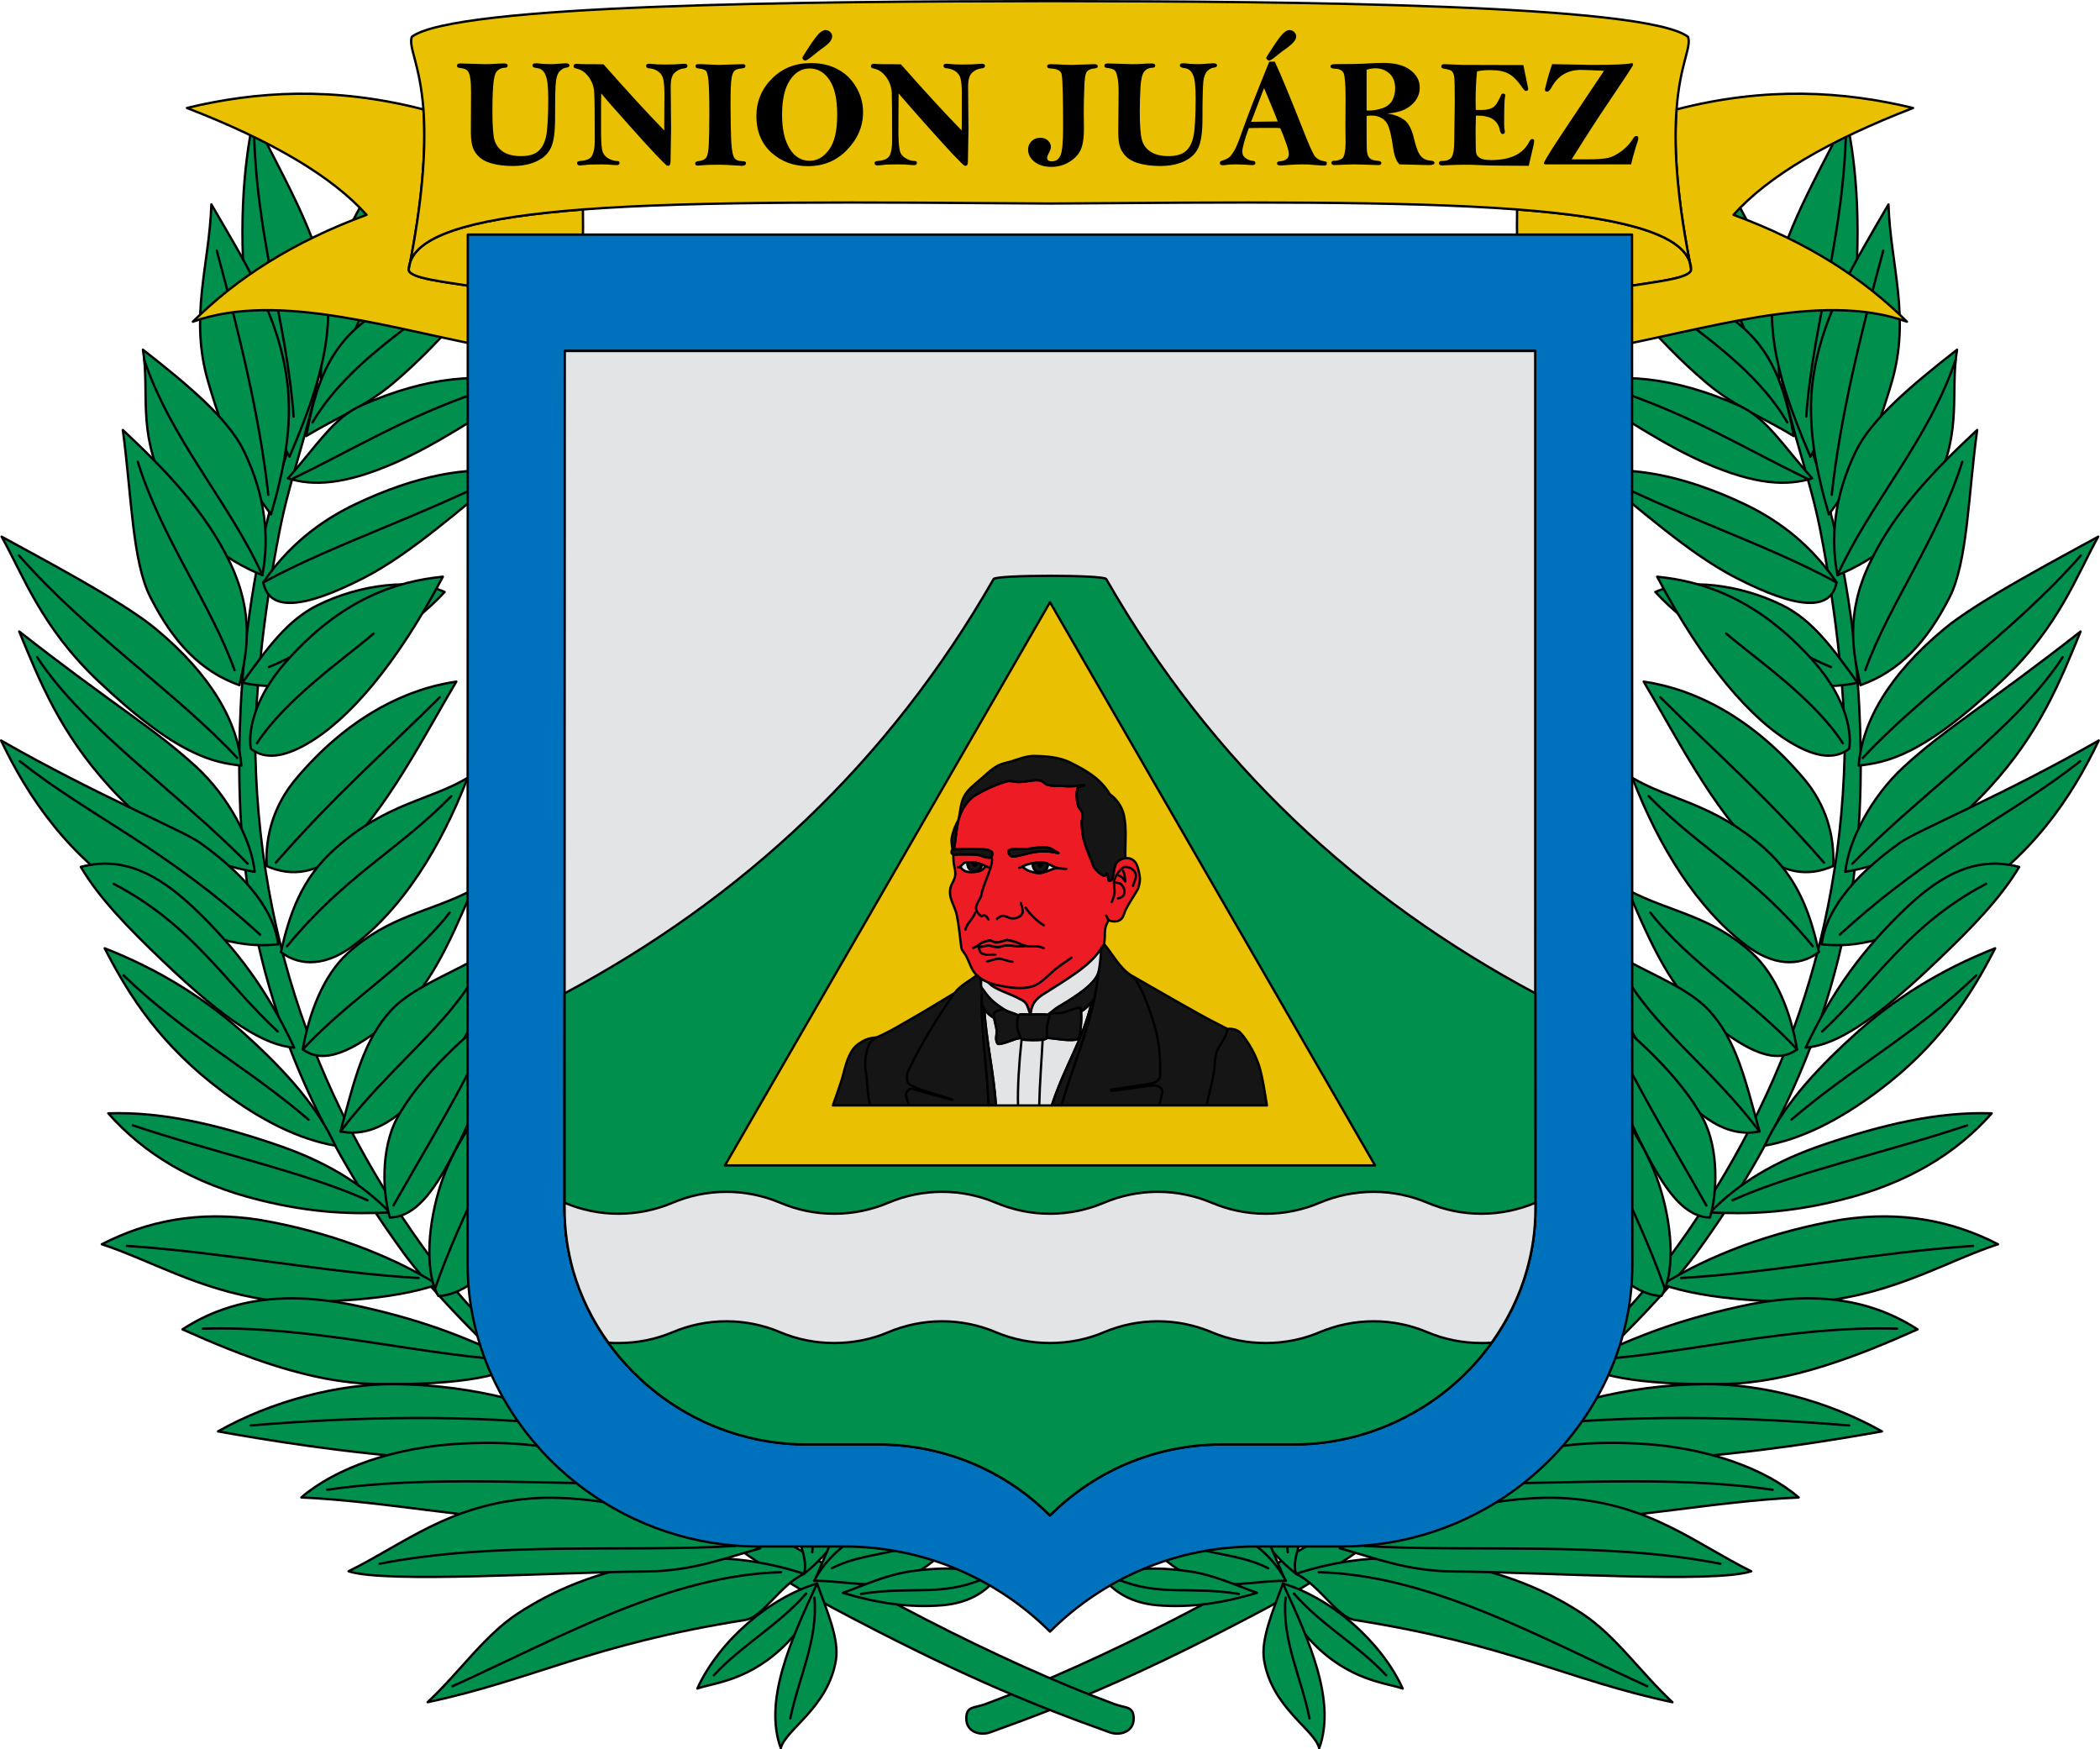 <?xml version="1.0" encoding="UTF-8"?>
<!DOCTYPE svg PUBLIC "-//W3C//DTD SVG 1.1//EN" "http://www.w3.org/Graphics/SVG/1.1/DTD/svg11.dtd">
<!-- Creator: CorelDRAW X8 -->
<svg xmlns="http://www.w3.org/2000/svg" xml:space="preserve" width="229.027mm" height="190.768mm" version="1.1" style="shape-rendering:geometricPrecision; text-rendering:geometricPrecision; image-rendering:optimizeQuality; fill-rule:evenodd; clip-rule:evenodd"
viewBox="0 0 11694 9740"
 xmlns:xlink="http://www.w3.org/1999/xlink">
 <defs>
  <style type="text/css">
   <![CDATA[
    .str2 {stroke:black;stroke-width:12.963;stroke-linecap:round;stroke-linejoin:round}
    .str1 {stroke:black;stroke-width:12.963;stroke-linecap:round;stroke-linejoin:round}
    .str3 {stroke:black;stroke-width:12.963;stroke-linecap:round;stroke-linejoin:round}
    .str5 {stroke:black;stroke-width:12.963;stroke-linecap:round;stroke-linejoin:round}
    .str0 {stroke:black;stroke-width:12.963;stroke-linecap:round;stroke-linejoin:round}
    .str4 {stroke:black;stroke-width:12.963;stroke-linecap:round;stroke-linejoin:round}
    .str6 {stroke:black;stroke-width:12.963;stroke-linecap:round;stroke-linejoin:round}
    .fil1 {fill:none}
    .fil11 {fill:black}
    .fil3 {fill:#0071BC}
    .fil0 {fill:#008F4C}
    .fil6 {fill:#008F4C}
    .fil9 {fill:#151515}
    .fil5 {fill:#E3E4E5}
    .fil10 {fill:#E3E4E5}
    .fil2 {fill:#EAC102}
    .fil7 {fill:#EAC102}
    .fil8 {fill:#ED1C24}
    .fil4 {fill:black;fill-rule:nonzero}
   ]]>
  </style>
 </defs>
 <g id="Capa_x0020_1">
  <g id="_1855563370080">
   <g>
    <g>
     <path class="fil0 str0" d="M5381 9571c-1,-73 42,-59 105,-82 1309,-485 3137,-1637 3681,-2320 645,-810 1077,-1781 1105,-2968 6,-257 -36,-745 -137,-1256 -56,-283 -158,-543 -216,-847 460,934 449,2024 440,2331 -30,1035 -403,1848 -915,2551 -132,180 -557,655 -1187,1139 -339,262 -796,618 -1208,837 -659,350 -1066,522 -1536,690 -56,20 -131,-3 -132,-75z"/>
     <path class="fil0 str1" d="M9828 1438c110,316 64,562 84,800 -138,-199 -346,-338 -414,-598 -74,-338 -105,-661 -125,-979 166,232 325,478 455,777z"/>
     <path class="fil1 str1" d="M9373 661c97,499 214,928 439,1383"/>
     <path class="fil0 str1" d="M9989 2428c-42,-219 -97,-444 -286,-607 -387,-334 -712,-480 -974,-539 249,290 468,591 773,849 158,134 325,198 487,297z"/>
     <path class="fil0 str1" d="M10081 2543c-101,-239 -226,-550 -213,-840 14,-321 221,-665 413,-1047 57,262 91,629 32,1159 -31,273 -124,534 -232,728z"/>
     <path class="fil0 str1" d="M9492 2576c286,126 463,130 599,87 -160,-178 -253,-337 -410,-406 -362,-161 -682,-188 -919,-110 266,172 508,332 730,429z"/>
     <path class="fil0 str1" d="M10533 2132c-104,349 -181,507 -349,732 -71,-243 -120,-489 -91,-732 45,-373 243,-682 423,-994 11,340 125,628 17,994z"/>
     <path class="fil0 str1" d="M10781 2695c-131,266 -342,425 -549,507 -39,-205 -20,-437 103,-691 87,-179 311,-367 563,-564 -39,236 30,447 -117,748z"/>
     <path class="fil0 str1" d="M9667 3217c343,176 529,187 560,26 -133,-197 -308,-339 -512,-436 -346,-164 -627,-208 -844,-180 255,201 528,452 796,590z"/>
     <path class="fil0 str1" d="M9843 3727c210,103 358,106 501,74 -141,-196 -252,-348 -417,-430 -236,-118 -535,-154 -709,-75 188,202 405,323 625,431z"/>
     <path class="fil0 str1" d="M10856 3326c-129,253 -280,412 -496,489 -43,-188 -83,-395 51,-678 139,-294 367,-526 599,-743 -50,363 -53,732 -154,932z"/>
     <path class="fil0 str1" d="M11151 3787c-448,426 -647,457 -801,476 19,-240 164,-501 476,-761 189,-158 654,-401 858,-514 -118,211 -218,500 -533,799z"/>
     <path class="fil1 str1" d="M10196 3714c-250,-99 -548,-348 -826,-380"/>
     <path class="fil0 str1" d="M10101 3684c191,217 210,408 196,485 -80,63 -186,45 -310,-26 -236,-134 -501,-443 -759,-932 253,25 560,120 873,473z"/>
     <path class="fil0 str1" d="M9800 4749c124,109 265,137 408,73 9,-171 -41,-341 -161,-484 -283,-336 -602,-500 -894,-543 165,276 395,733 647,954z"/>
     <path class="fil0 str1" d="M11080 4384c-287,314 -556,428 -804,470 16,-172 145,-419 326,-585 237,-218 454,-338 984,-753 -115,279 -226,562 -506,868z"/>
     <path class="fil0 str1" d="M10907 5025c-418,253 -636,245 -763,233 22,-172 153,-363 435,-565 95,-68 586,-270 1108,-570 -149,313 -376,657 -780,902z"/>
     <path class="fil0 str1" d="M9724 5264c148,112 293,122 405,37 -48,-210 -114,-411 -306,-580 -285,-251 -521,-264 -733,-390 150,391 364,729 634,933z"/>
     <path class="fil0 str1" d="M10785 5352c-352,337 -565,469 -730,481 146,-311 318,-549 563,-781 198,-187 393,-287 626,-225 -105,176 -265,340 -459,525z"/>
     <path class="fil0 str1" d="M9506 5674c226,184 384,255 501,169 -33,-197 -112,-410 -251,-537 -234,-211 -451,-225 -691,-350 133,314 245,558 441,718z"/>
     <path class="fil0 str1" d="M9270 6003c153,170 312,339 528,297 -78,-283 -128,-511 -285,-678 -138,-147 -410,-225 -636,-384 101,320 227,581 393,765z"/>
     <path class="fil0 str1" d="M10458 6075c-219,164 -428,268 -631,304 94,-208 265,-403 483,-602 235,-217 502,-380 800,-497 -141,276 -319,546 -652,795z"/>
     <path class="fil0 str1" d="M10247 6682c-303,75 -521,78 -724,69 155,-161 360,-287 642,-381 314,-106 620,-181 926,-171 -196,222 -467,390 -844,483z"/>
     <path class="fil0 str1" d="M9183 6452c97,180 200,325 339,327 39,-128 53,-378 -39,-551 -123,-233 -411,-495 -576,-606 39,316 143,582 276,830z"/>
     <path class="fil0 str1" d="M10213 7236c-298,27 -716,1 -956,-84 261,-162 608,-295 998,-361 331,-50 618,6 871,137 -262,85 -533,251 -913,308z"/>
     <path class="fil0 str1" d="M8904 6939c61,162 231,275 348,277 71,-119 65,-358 -1,-581 -94,-322 -286,-497 -460,-771 -46,411 -1,774 113,1075z"/>
     <path class="fil0 str1" d="M9604 7706c-490,10 -777,-57 -782,-127 240,-115 477,-218 859,-303 387,-87 715,-57 997,126 -335,150 -713,297 -1074,304z"/>
     <path class="fil0 str1" d="M8485 7186c32,192 122,320 305,441 80,-149 153,-333 127,-555 -37,-325 -181,-603 -335,-858 -108,360 -152,645 -97,972z"/>
     <path class="fil0 str1" d="M9266 8126c-304,21 -604,-85 -928,-152 331,-148 699,-262 1154,-267 314,-3 688,93 988,263 -258,46 -697,120 -1214,156z"/>
     <path class="fil0 str1" d="M9106 8037c-542,-25 -806,106 -1198,261 227,80 417,159 799,163 341,2 850,-103 1309,-123 -183,-159 -516,-284 -910,-301z"/>
     <path class="fil0 str1" d="M7307 9144c-84,-86 -138,-192 -163,-327 268,80 547,322 667,585 -88,-32 -295,-41 -504,-258z"/>
     <path class="fil0 str1" d="M7346 9734c95,-261 -53,-595 -202,-917 -54,150 -124,308 -105,426 43,266 281,386 307,491z"/>
     <path class="fil0 str1" d="M8009 8693c-308,-44 -574,-2 -792,70 132,63 229,242 327,257 861,136 1179,333 1769,458 -180,-168 -318,-373 -505,-495 -241,-158 -510,-249 -799,-290z"/>
     <path class="fil0 str1" d="M8730 8343c-326,-24 -817,77 -1269,278 205,57 380,127 635,129 508,4 1447,67 1656,-1 -314,-156 -563,-373 -1022,-406z"/>
     <path class="fil0 str1" d="M8049 7472c-6,214 48,407 201,552 98,-185 186,-385 205,-598 28,-316 -80,-608 -173,-864 -100,253 -221,471 -233,910z"/>
     <path class="fil0 str1" d="M7609 7786c11,232 178,362 250,523 140,-214 184,-360 187,-692 4,-329 -134,-601 -233,-885 -121,332 -223,683 -204,1054z"/>
     <path class="fil0 str1" d="M7281 7987c25,136 120,332 228,570 65,-286 199,-454 170,-802 -25,-309 -201,-536 -325,-774 -110,372 -130,702 -73,1006z"/>
     <path class="fil0 str1" d="M6916 8249c23,225 147,391 301,514 -42,-135 143,-363 132,-564 -17,-333 -151,-794 -283,-1024 -145,349 -185,712 -150,1074z"/>
     <path class="fil0 str1" d="M6668 8518c116,93 312,157 482,266 -84,-198 -114,-283 -250,-471 -116,-160 -325,-151 -452,-137 82,90 124,264 220,342z"/>
     <path class="fil0 str1" d="M6808 8500c188,80 291,188 353,302 -163,-2 -364,53 -506,-12 -178,-81 -307,-222 -409,-429 170,66 402,71 562,139z"/>
     <path class="fil0 str1" d="M6444 8938c-139,-12 -238,-71 -299,-151 71,-41 229,-73 469,-39 145,20 268,79 386,121 -182,55 -368,85 -556,69z"/>
     <path class="fil1 str1" d="M10058 2320c41,-551 218,-1005 223,-1664"/>
     <path class="fil1 str1" d="M10487 1395c-125,461 -240,929 -287,1360"/>
     <path class="fil1 str1" d="M9038 2186c402,139 674,309 1033,483"/>
     <path class="fil1 str1" d="M10227 3243c-384,-212 -928,-387 -1356,-616"/>
     <path class="fil1 str1" d="M10232 3202c184,-403 510,-757 658,-1199"/>
     <path class="fil1 str1" d="M10927 2571c-134,427 -406,788 -540,1160"/>
     <path class="fil1 str1" d="M10262 4138c-162,-250 -489,-473 -650,-611"/>
     <path class="fil1 str1" d="M10373 4220c331,-358 835,-694 1214,-1127"/>
     <path class="fil1 str1" d="M10315 4809c382,-393 911,-750 1171,-1150"/>
     <path class="fil1 str1" d="M9245 3882c319,318 571,531 912,921"/>
     <path class="fil1 str1" d="M10245 5204c532,-486 948,-657 1339,-966"/>
     <path class="fil1 str1" d="M10095 5269c-325,-396 -617,-533 -914,-836"/>
     <path class="fil1 str1" d="M10007 5843c-263,-284 -597,-478 -817,-762"/>
     <path class="fil1 str1" d="M10147 5743c295,-273 476,-593 913,-822"/>
     <path class="fil1 str1" d="M9976 6234c341,-293 683,-470 1029,-803"/>
     <path class="fil1 str1" d="M9798 6300c-272,-359 -600,-588 -764,-895"/>
     <path class="fil1 str1" d="M8971 5742c154,330 336,624 531,970"/>
     <path class="fil1 str1" d="M9647 6683c346,-156 846,-263 1307,-417"/>
     <path class="fil1 str1" d="M8807 5988c105,435 306,735 464,1188"/>
     <path class="fil1 str1" d="M9362 7116c515,-30 1085,-143 1625,-179"/>
     <path class="fil1 str1" d="M8886 7570c493,-31 1081,-190 1678,-172"/>
     <path class="fil1 str1" d="M8755 7547c-36,-516 -134,-660 -177,-1184"/>
     <path class="fil1 str1" d="M8247 6732c-62,383 -1,780 -23,1210"/>
     <path class="fil1 str1" d="M8481 7941c611,-66 1215,-54 1816,-4"/>
     <path class="fil1 str1" d="M8059 8261c615,6 1238,-50 1812,34"/>
     <path class="fil1 str1" d="M7874 8194c-31,-476 -89,-806 -69,-1328"/>
     <path class="fil1 str1" d="M7324 7092c14,501 131,915 197,1372"/>
     <path class="fil1 str1" d="M7599 8608c600,36 1337,-28 1981,99"/>
     <path class="fil1 str1" d="M7059 7322c-9,385 76,847 112,1321"/>
     <path class="fil1 str1" d="M7344 8754c619,17 1223,359 1829,635"/>
     <path class="fil1 str1" d="M6570 8199c147,59 271,242 413,399"/>
     <path class="fil1 str1" d="M6359 8435c262,259 463,177 703,297"/>
     <path class="fil1 str1" d="M7205 8873c154,177 351,281 514,455"/>
     <path class="fil1 str1" d="M7159 8895c-23,235 89,449 133,673"/>
     <path class="fil1 str1" d="M6220 8792c235,99 401,38 679,83"/>
     <path class="fil1 str2" d="M8966 1458c294,273 765,513 987,894"/>
    </g>
    <g>
     <path class="fil0 str0" d="M6313 9571c0,-73 -43,-59 -106,-82 -1308,-485 -3136,-1637 -3681,-2320 -645,-810 -1077,-1781 -1104,-2968 -6,-257 35,-745 137,-1256 56,-283 158,-543 215,-847 -460,934 -448,2024 -439,2331 30,1035 402,1848 915,2551 131,180 556,655 1186,1139 339,262 796,618 1208,837 659,350 1066,522 1536,690 57,20 132,-3 133,-75z"/>
     <path class="fil0 str1" d="M1865 1438c-110,316 -63,562 -84,800 138,-199 346,-338 414,-598 75,-338 105,-661 125,-979 -166,232 -324,478 -455,777z"/>
     <path class="fil1 str1" d="M2320 661c-96,499 -213,928 -439,1383"/>
     <path class="fil0 str1" d="M1705 2428c42,-219 97,-444 286,-607 386,-334 712,-480 974,-539 -249,290 -469,591 -773,849 -158,134 -325,198 -487,297z"/>
     <path class="fil0 str1" d="M1612 2543c101,-239 227,-550 214,-840 -15,-321 -222,-665 -413,-1047 -57,262 -91,629 -32,1159 30,273 124,534 231,728z"/>
     <path class="fil0 str1" d="M2201 2576c-286,126 -462,130 -598,87 160,-178 252,-337 410,-406 362,-161 681,-188 919,-110 -267,172 -509,332 -731,429z"/>
     <path class="fil0 str1" d="M1161 2132c104,349 180,507 348,732 71,-243 121,-489 91,-732 -44,-373 -242,-682 -423,-994 -11,340 -125,628 -16,994z"/>
     <path class="fil0 str1" d="M913 2695c130,266 341,425 548,507 39,-205 20,-437 -103,-691 -86,-179 -310,-367 -562,-564 38,236 -31,447 117,748z"/>
     <path class="fil0 str1" d="M2027 3217c-343,176 -529,187 -561,26 133,-197 309,-339 513,-436 345,-164 626,-208 844,-180 -256,201 -528,452 -796,590z"/>
     <path class="fil0 str1" d="M1851 3727c-210,103 -358,106 -501,74 141,-196 252,-348 416,-430 236,-118 536,-154 710,-75 -189,202 -406,323 -625,431z"/>
     <path class="fil0 str1" d="M838 3326c129,253 280,412 495,489 44,-188 83,-395 -50,-678 -140,-294 -368,-526 -599,-743 49,363 52,732 154,932z"/>
     <path class="fil0 str1" d="M542 3787c449,426 647,457 802,476 -19,-240 -164,-501 -476,-761 -190,-158 -654,-401 -859,-514 119,211 219,500 533,799z"/>
     <path class="fil1 str1" d="M1497 3714c250,-99 549,-348 827,-380"/>
     <path class="fil0 str1" d="M1593 3684c-192,217 -210,408 -196,485 80,63 186,45 310,-26 235,-134 501,-443 759,-932 -254,25 -561,120 -873,473z"/>
     <path class="fil0 str1" d="M1894 4749c-125,109 -266,137 -409,73 -9,-171 42,-341 162,-484 282,-336 601,-500 894,-543 -165,276 -396,733 -647,954z"/>
     <path class="fil0 str1" d="M613 4384c287,314 556,428 805,470 -16,-172 -145,-419 -326,-585 -238,-218 -455,-338 -985,-753 115,279 227,562 506,868z"/>
     <path class="fil0 str1" d="M787 5025c417,253 636,245 762,233 -21,-172 -153,-363 -434,-565 -95,-68 -586,-270 -1109,-570 149,313 377,657 781,902z"/>
     <path class="fil0 str1" d="M1969 5264c-147,112 -293,122 -405,37 48,-210 114,-411 307,-580 284,-251 521,-264 733,-390 -151,391 -364,729 -635,933z"/>
     <path class="fil0 str1" d="M908 5352c353,337 565,469 730,481 -145,-311 -317,-549 -562,-781 -199,-187 -393,-287 -626,-225 104,176 265,340 458,525z"/>
     <path class="fil0 str1" d="M2187 5674c-225,184 -383,255 -501,169 34,-197 112,-410 252,-537 233,-211 451,-225 691,-350 -134,314 -245,558 -442,718z"/>
     <path class="fil0 str1" d="M2423 6003c-153,170 -312,339 -527,297 77,-283 128,-511 285,-678 138,-147 409,-225 635,-384 -100,320 -226,581 -393,765z"/>
     <path class="fil0 str1" d="M1236 6075c218,164 427,268 631,304 -94,-208 -265,-403 -483,-602 -236,-217 -502,-380 -801,-497 141,276 320,546 653,795z"/>
     <path class="fil0 str1" d="M1446 6682c304,75 521,78 725,69 -156,-161 -361,-287 -643,-381 -313,-106 -619,-181 -925,-171 196,222 467,390 843,483z"/>
     <path class="fil0 str1" d="M2510 6452c-96,180 -199,325 -339,327 -39,-128 -53,-378 39,-551 124,-233 411,-495 577,-606 -40,316 -144,582 -277,830z"/>
     <path class="fil0 str1" d="M1480 7236c299,27 716,1 956,-84 -261,-162 -607,-295 -998,-361 -330,-50 -617,6 -871,137 262,85 533,251 913,308z"/>
     <path class="fil0 str1" d="M2790 6939c-62,162 -231,275 -349,277 -70,-119 -64,-358 1,-581 94,-322 287,-497 461,-771 46,411 0,774 -113,1075z"/>
     <path class="fil0 str1" d="M2090 7706c489,10 777,-57 782,-127 -241,-115 -477,-218 -859,-303 -388,-87 -716,-57 -997,126 335,150 712,297 1074,304z"/>
     <path class="fil0 str1" d="M3208 7186c-32,192 -121,320 -305,441 -79,-149 -152,-333 -127,-555 38,-325 181,-603 335,-858 108,360 152,645 97,972z"/>
     <path class="fil0 str1" d="M2428 8126c303,21 604,-85 928,-152 -331,-148 -699,-262 -1154,-267 -314,-3 -688,93 -988,263 258,46 697,120 1214,156z"/>
     <path class="fil0 str1" d="M2588 8037c542,-25 805,106 1197,261 -227,80 -417,159 -798,163 -341,2 -850,-103 -1309,-123 183,-159 515,-284 910,-301z"/>
     <path class="fil0 str1" d="M4387 9144c83,-86 138,-192 163,-327 -268,80 -547,322 -667,585 87,-32 295,-41 504,-258z"/>
     <path class="fil0 str1" d="M4348 9734c-96,-261 52,-595 202,-917 54,150 124,308 105,426 -44,266 -281,386 -307,491z"/>
     <path class="fil0 str1" d="M3684 8693c309,-44 574,-2 793,70 -133,63 -230,242 -327,257 -861,136 -1180,333 -1769,458 180,-168 317,-373 504,-495 241,-158 511,-249 799,-290z"/>
     <path class="fil0 str1" d="M2964 8343c325,-24 816,77 1269,278 -205,57 -380,127 -636,129 -507,4 -1447,67 -1656,-1 314,-156 564,-373 1023,-406z"/>
     <path class="fil0 str1" d="M3645 7472c6,214 -49,407 -202,552 -98,-185 -186,-385 -204,-598 -28,-316 80,-608 172,-864 101,253 222,471 234,910z"/>
     <path class="fil0 str1" d="M4085 7786c-12,232 -178,362 -251,523 -140,-214 -183,-360 -187,-692 -4,-329 134,-601 234,-885 120,332 222,683 204,1054z"/>
     <path class="fil0 str1" d="M4413 7987c-25,136 -120,332 -228,570 -65,-286 -200,-454 -171,-802 26,-309 202,-536 325,-774 111,372 131,702 74,1006z"/>
     <path class="fil0 str1" d="M4777 8249c-22,225 -147,391 -300,514 41,-135 -143,-363 -133,-564 18,-333 152,-794 283,-1024 146,349 186,712 150,1074z"/>
     <path class="fil0 str1" d="M5025 8518c-115,93 -312,157 -481,266 83,-198 113,-283 250,-471 116,-160 324,-151 452,-137 -83,90 -124,264 -221,342z"/>
     <path class="fil0 str1" d="M4886 8500c-189,80 -291,188 -353,302 163,-2 364,53 506,-12 177,-81 306,-222 408,-429 -170,66 -401,71 -561,139z"/>
     <path class="fil0 str1" d="M5249 8938c140,-12 239,-71 299,-151 -70,-41 -229,-73 -468,-39 -146,20 -268,79 -386,121 181,55 367,85 555,69z"/>
     <path class="fil1 str1" d="M1635 2320c-40,-551 -218,-1005 -222,-1664"/>
     <path class="fil1 str1" d="M1207 1395c125,461 240,929 287,1360"/>
     <path class="fil1 str1" d="M2656 2186c-402,139 -675,309 -1034,483"/>
     <path class="fil1 str1" d="M1466 3243c385,-212 929,-387 1357,-616"/>
     <path class="fil1 str1" d="M1461 3202c-183,-403 -510,-757 -658,-1199"/>
     <path class="fil1 str1" d="M767 2571c134,427 405,788 539,1160"/>
     <path class="fil1 str1" d="M1431 4138c163,-250 490,-473 650,-611"/>
     <path class="fil1 str1" d="M1321 4220c-332,-358 -835,-694 -1215,-1127"/>
     <path class="fil1 str1" d="M1379 4809c-382,-393 -911,-750 -1172,-1150"/>
     <path class="fil1 str1" d="M2449 3882c-319,318 -571,531 -913,921"/>
     <path class="fil1 str1" d="M1448 5204c-531,-486 -948,-657 -1338,-966"/>
     <path class="fil1 str1" d="M1598 5269c326,-396 618,-533 915,-836"/>
     <path class="fil1 str1" d="M1686 5843c263,-284 598,-478 818,-762"/>
     <path class="fil1 str1" d="M1546 5743c-294,-273 -475,-593 -913,-822"/>
     <path class="fil1 str1" d="M1718 6234c-342,-293 -683,-470 -1030,-803"/>
     <path class="fil1 str1" d="M1896 6300c272,-359 599,-588 764,-895"/>
     <path class="fil1 str1" d="M2722 5742c-153,330 -335,624 -531,970"/>
     <path class="fil1 str1" d="M2046 6683c-346,-156 -846,-263 -1306,-417"/>
     <path class="fil1 str1" d="M2886 5988c-104,435 -306,735 -464,1188"/>
     <path class="fil1 str1" d="M2331 7116c-515,-30 -1085,-143 -1624,-179"/>
     <path class="fil1 str1" d="M2807 7570c-493,-31 -1081,-190 -1677,-172"/>
     <path class="fil1 str1" d="M2939 7547c36,-516 133,-660 176,-1184"/>
     <path class="fil1 str1" d="M3447 6732c61,383 0,780 22,1210"/>
     <path class="fil1 str1" d="M3213 7941c-611,-66 -1216,-54 -1817,-4"/>
     <path class="fil1 str1" d="M3635 8261c-616,6 -1238,-50 -1813,34"/>
     <path class="fil1 str1" d="M3819 8194c32,-476 89,-806 70,-1328"/>
     <path class="fil1 str1" d="M4370 7092c-14,501 -131,915 -197,1372"/>
     <path class="fil1 str1" d="M4094 8608c-600,36 -1336,-28 -1980,99"/>
     <path class="fil1 str1" d="M4634 7322c10,385 -75,847 -111,1321"/>
     <path class="fil1 str1" d="M4349 8754c-618,17 -1222,359 -1829,635"/>
     <path class="fil1 str1" d="M5124 8199c-147,59 -272,242 -413,399"/>
     <path class="fil1 str1" d="M5335 8435c-262,259 -464,177 -703,297"/>
     <path class="fil1 str1" d="M4489 8873c-154,177 -352,281 -514,455"/>
     <path class="fil1 str1" d="M4535 8895c22,235 -89,449 -134,673"/>
     <path class="fil1 str1" d="M5473 8792c-234,99 -401,38 -678,83"/>
     <path class="fil1 str2" d="M2728 1458c-295,273 -765,513 -988,894"/>
    </g>
   </g>
   <g>
    <path class="fil2 str3" d="M2285 1456c77,-400 86,-666 73,-847 -499,-129 -934,-101 -1317,-8 475,184 808,381 1000,595 -406,149 -722,351 -967,595 488,-175 1135,52 1732,157 88,9 286,8 317,-89 4,-14 5,-29 2,-47 -42,-245 -853,-209 -849,-313 1,-15 4,-29 9,-43z"/>
    <path class="fil2 str3" d="M3246 1166c-549,42 -902,126 -961,290 -3,14 -6,28 -9,43 -4,104 807,68 849,313 3,18 2,33 -2,47 111,-212 128,-422 123,-693z"/>
   </g>
   <g>
    <path class="fil2 str3" d="M8448 1166c-5,271 12,481 123,693 -5,-14 -6,-29 -3,-47 43,-245 854,-209 849,-313 -3,-15 -6,-29 -8,-43 -59,-164 -412,-248 -961,-290z"/>
    <path class="fil2 str3" d="M9336 609c-14,181 -5,447 73,847 5,14 8,28 8,43 5,104 -806,68 -849,313 -3,18 -2,33 3,47 31,97 228,98 317,89 596,-105 1244,-332 1731,-157 -244,-244 -560,-446 -966,-595 192,-214 524,-411 1000,-595 -383,-93 -819,-121 -1317,8z"/>
   </g>
   <path class="fil3 str3" d="M2605 1306l-1 3889 0 1843c-1,506 258,969 658,1260 269,195 601,313 961,313l478 0c447,0 852,181 1146,474 293,-293 698,-474 1146,-474l477 0c360,0 693,-118 962,-313 400,-291 659,-754 658,-1260l-1 -1843 -1 -3889 -3241 0 -3242 0zm541 648l2701 0 2701 0 1 3241 0 1536c1,422 -215,807 -548,1050 -224,163 -501,260 -801,260l-398 0c-373,0 -711,152 -955,396 -245,-244 -582,-396 -955,-396l-398 0c-300,0 -577,-97 -802,-260 -333,-243 -548,-628 -548,-1050l1 -1536 1 -3241z"/>
   <path class="fil2 str3" d="M2285 1456c59,-164 412,-248 961,-290 648,-49 1569,-40 2601,-33 1031,-7 1952,-16 2601,33 549,42 902,126 961,290 -78,-400 -87,-666 -73,-847 19,-256 84,-344 64,-404 -234,-181 -2195,-198 -3553,-199 -1359,1 -3320,18 -3554,199 -19,60 45,148 65,404 13,181 4,447 -73,847z"/>
   <path class="fil4" d="M2563 353l136 4c13,0 28,0 44,-1 27,-2 48,-3 63,-3 14,0 21,4 21,12 0,8 -5,12 -17,12 -20,1 -35,9 -45,22 -10,13 -16,41 -19,82 -3,42 -4,87 -4,137 0,80 4,134 11,161 8,27 24,49 49,66 25,16 58,24 100,24 42,0 73,-9 95,-27 21,-18 36,-46 44,-84 8,-38 12,-109 12,-213 0,-62 -5,-104 -15,-127 -9,-24 -25,-37 -48,-39 -17,-2 -25,-7 -25,-15 0,-8 7,-12 20,-12 7,0 17,1 33,3 15,1 32,2 49,2 16,0 33,-1 53,-3 14,-1 24,-2 30,-2 14,0 21,4 21,12 0,7 -5,10 -15,12 -14,1 -27,8 -38,19 -12,12 -19,31 -22,58 -4,27 -5,96 -5,207 0,74 -7,127 -22,160 -15,33 -40,58 -77,76 -36,18 -82,28 -136,28 -42,0 -78,-4 -109,-12 -31,-7 -56,-19 -74,-34 -18,-16 -31,-33 -39,-54 -8,-20 -12,-50 -12,-89l1 -225c0,-32 -1,-58 -5,-78 -3,-20 -9,-34 -17,-41 -7,-6 -19,-10 -34,-12 -10,-1 -16,-3 -19,-4 -2,-2 -3,-5 -3,-9 0,-9 6,-13 18,-13zm798 5c135,153 248,276 338,368 0,-19 0,-31 0,-37l1 -167c0,-39 -3,-67 -7,-84 -5,-18 -14,-31 -29,-41 -14,-10 -31,-16 -51,-17 -10,-1 -15,-6 -15,-13 0,-8 4,-12 14,-12 5,0 12,0 20,1 16,2 40,3 71,3 38,0 68,-1 88,-3 8,-1 15,-1 21,-1 11,0 16,4 16,12 0,8 -7,13 -21,14 -18,2 -34,9 -49,23 -16,13 -23,39 -23,77l2 239 -3 179c0,16 -5,24 -14,24 -3,0 -6,-1 -9,-3 -3,-2 -23,-21 -58,-58 -36,-38 -88,-95 -158,-174 -70,-78 -119,-134 -147,-168 -1,7 -1,78 -1,212 0,41 2,74 5,97 4,24 15,40 33,51 19,11 35,16 50,16 10,0 15,3 15,11 0,8 -5,12 -15,12 -7,0 -15,0 -25,-1 -17,-2 -38,-3 -64,-3 -42,0 -72,1 -91,4 -12,1 -20,2 -26,2 -10,0 -16,-5 -16,-14 0,-7 9,-11 27,-12 32,-3 52,-14 59,-33 9,-19 13,-46 13,-79 0,-145 -1,-234 -3,-266 -1,-33 -12,-62 -30,-88 -19,-26 -42,-42 -68,-47 -11,-2 -17,-6 -17,-13 0,-10 6,-14 17,-14 3,0 7,0 13,1 6,0 18,1 35,1 36,0 70,0 102,1zm527 -1c10,0 31,0 61,2 24,1 42,2 56,2l130 -4c11,0 16,3 16,11 0,7 -5,11 -15,12 -22,2 -37,6 -44,12 -8,6 -14,20 -18,42 -4,22 -6,72 -6,149 0,89 2,158 4,207 3,48 9,78 18,90 8,11 23,17 43,17 14,0 21,3 21,11 0,10 -8,15 -23,15 -4,0 -10,0 -18,-1 -53,-4 -90,-5 -109,-5 -43,0 -74,1 -95,3 -10,1 -18,2 -22,2 -11,0 -16,-4 -16,-12 0,-7 4,-10 13,-12 24,-3 40,-9 48,-20 8,-10 13,-35 15,-74 2,-39 3,-99 3,-182 0,-87 -2,-145 -5,-174 -3,-30 -8,-48 -15,-55 -7,-6 -21,-10 -41,-12 -11,-1 -16,-5 -16,-13 0,-8 5,-11 15,-11zm627 -6c57,0 107,11 149,34 43,22 77,55 103,99 26,43 39,90 39,141 0,78 -30,148 -89,209 -58,61 -131,91 -218,91 -79,0 -147,-25 -203,-75 -56,-51 -84,-119 -84,-204 0,-81 29,-151 87,-209 58,-58 130,-86 216,-86zm147 287c0,-86 -14,-150 -43,-193 -29,-43 -66,-64 -110,-64 -45,0 -81,21 -110,65 -29,43 -44,107 -44,192 0,81 14,144 42,189 28,46 65,68 112,68 41,0 77,-20 107,-61 31,-41 46,-106 46,-196zm-64 -471c10,0 18,4 25,11 8,7 11,15 11,24 0,18 -14,37 -44,59 -23,16 -45,33 -65,50 -21,17 -34,26 -41,26 -3,0 -7,-2 -11,-5 -3,-4 -5,-7 -5,-10 0,-3 12,-23 37,-61 25,-38 44,-63 56,-75 13,-12 25,-19 37,-19zm419 191c135,153 248,276 338,368 0,-19 1,-31 1,-37l0 -167c0,-39 -2,-67 -7,-84 -4,-18 -14,-31 -28,-41 -15,-10 -32,-16 -51,-17 -11,-1 -16,-6 -16,-13 0,-8 5,-12 14,-12 6,0 13,0 21,1 16,2 39,3 70,3 39,0 68,-1 88,-3 9,-1 16,-1 22,-1 11,0 16,4 16,12 0,8 -7,13 -22,14 -17,2 -34,9 -49,23 -15,13 -23,39 -23,77l2 239 -3 179c0,16 -4,24 -14,24 -2,0 -5,-1 -9,-3 -3,-2 -22,-21 -58,-58 -35,-38 -88,-95 -158,-174 -69,-78 -118,-134 -147,-168 0,7 -1,78 -1,212 0,41 2,74 6,97 3,24 14,40 33,51 18,11 35,16 50,16 10,0 14,3 14,11 0,8 -5,12 -15,12 -6,0 -15,0 -24,-1 -17,-2 -39,-3 -65,-3 -42,0 -72,1 -91,4 -12,1 -20,2 -25,2 -11,0 -16,-5 -16,-14 0,-7 8,-11 26,-12 32,-3 52,-14 60,-33 8,-19 12,-46 12,-79 0,-145 -1,-234 -2,-266 -2,-33 -12,-62 -31,-88 -19,-26 -41,-42 -68,-47 -11,-2 -17,-6 -17,-13 0,-10 6,-14 18,-14 3,0 7,0 12,1 6,0 18,1 35,1 37,0 71,0 102,1zm953 3l123 -4c13,0 20,4 20,12 0,7 -6,11 -19,12 -19,1 -32,7 -41,17 -9,11 -14,40 -15,90 -2,49 -3,96 -3,139l1 88c0,56 -7,97 -20,123 -13,26 -35,48 -64,65 -29,17 -62,26 -98,26 -39,0 -70,-10 -94,-29 -23,-18 -35,-41 -35,-68 0,-17 6,-32 18,-45 13,-13 29,-20 50,-20 18,0 33,5 43,16 11,10 16,22 16,36 0,7 -4,19 -12,34 -6,11 -9,19 -9,24 0,7 2,13 6,16 5,4 12,5 20,5 23,0 38,-10 48,-32 10,-21 15,-74 15,-159 0,-174 -3,-272 -8,-293 -4,-21 -26,-32 -63,-33 -12,-1 -18,-4 -18,-12 0,-8 7,-12 19,-12 3,0 13,0 31,1 36,2 66,3 89,3zm198 -8l136 4c13,0 28,0 45,-1 26,-2 47,-3 62,-3 15,0 22,4 22,12 0,8 -6,12 -17,12 -20,1 -35,9 -45,22 -10,13 -17,41 -20,82 -2,42 -4,87 -4,137 0,80 4,134 12,161 7,27 23,49 49,66 25,16 58,24 99,24 42,0 74,-9 95,-27 22,-18 36,-46 44,-84 8,-38 12,-109 12,-213 0,-62 -4,-104 -14,-127 -10,-24 -26,-37 -49,-39 -16,-2 -25,-7 -25,-15 0,-8 7,-12 20,-12 7,0 18,1 33,3 16,1 32,2 49,2 16,0 34,-1 53,-3 15,-1 25,-2 31,-2 14,0 21,4 21,12 0,7 -5,10 -16,12 -14,1 -26,8 -38,19 -11,12 -19,31 -22,58 -3,27 -5,96 -5,207 0,74 -7,127 -22,160 -14,33 -40,58 -76,76 -37,18 -82,28 -136,28 -42,0 -79,-4 -110,-12 -31,-7 -55,-19 -74,-34 -18,-16 -31,-33 -39,-54 -8,-20 -12,-50 -12,-89l2 -225c0,-32 -2,-58 -6,-78 -3,-20 -9,-34 -16,-41 -8,-6 -19,-10 -35,-12 -10,-1 -16,-3 -18,-4 -3,-2 -4,-5 -4,-9 0,-9 6,-13 18,-13zm900 -10l31 0c37,80 89,207 157,379 31,80 53,128 64,145 12,17 31,27 56,31 9,1 13,4 13,11 0,8 -6,13 -17,13 -5,0 -21,-1 -45,-3 -30,-3 -54,-4 -74,-4 -20,0 -45,1 -76,3 -23,2 -39,3 -46,3 -13,0 -20,-4 -20,-12 0,-6 5,-10 14,-11 35,-3 52,-16 52,-41 0,-11 -5,-32 -16,-62 -10,-30 -21,-58 -32,-82 -19,-1 -33,-1 -43,-1 -56,0 -100,0 -132,1 -24,66 -36,110 -36,131 0,16 6,28 18,36 12,9 25,14 39,15 11,1 16,5 16,13 0,7 -5,11 -17,11 -5,0 -16,0 -36,-2 -24,-1 -42,-2 -54,-2 -22,0 -43,1 -63,4 -5,1 -9,1 -13,1 -10,0 -15,-4 -15,-13 0,-6 3,-10 10,-12 17,-5 30,-11 40,-18 9,-6 19,-20 31,-40 11,-20 24,-51 39,-95 35,-99 87,-232 155,-399zm-29 147l-72 188 148 -2c-8,-22 -20,-52 -36,-90 -18,-42 -31,-74 -40,-96zm142 -323c10,0 18,4 26,11 7,7 11,15 11,24 0,18 -15,37 -44,59 -23,16 -45,33 -66,50 -20,17 -34,26 -41,26 -3,0 -7,-2 -10,-5 -4,-4 -6,-7 -6,-10 0,-3 13,-23 38,-61 25,-38 43,-63 56,-75 12,-12 24,-19 36,-19zm544 465c38,5 69,17 94,35 24,17 43,52 55,105 12,49 24,81 38,97 13,15 32,24 56,25 13,1 20,5 20,13 0,8 -11,12 -32,12l-163 -4c-17,-17 -29,-47 -35,-90 -8,-56 -16,-95 -25,-118 -8,-23 -21,-39 -38,-49 -16,-10 -36,-15 -58,-15 -7,0 -16,1 -27,2 0,99 0,161 1,184 1,23 5,39 14,49 8,10 24,16 48,17 13,1 19,5 19,13 0,7 -5,11 -16,11l-130 -4c-18,0 -40,1 -67,2 -25,1 -41,2 -48,2 -11,0 -17,-4 -17,-12 0,-8 5,-12 15,-12 16,0 30,-4 44,-12 13,-8 20,-41 20,-100l-1 -79 1 -152c0,-78 -4,-126 -10,-143 -7,-18 -26,-27 -56,-27 -12,-1 -18,-5 -18,-12 0,-9 8,-13 24,-13 79,0 147,-1 202,-5 24,-1 46,-2 66,-2 64,0 114,12 150,38 36,26 55,59 55,100 0,28 -9,53 -26,75 -17,22 -39,38 -64,49 -26,11 -56,17 -91,20zm-115 -17c7,0 13,0 16,0 25,0 50,-5 75,-14 25,-9 42,-24 53,-44 10,-20 15,-42 15,-65 0,-35 -10,-63 -31,-82 -21,-20 -48,-30 -81,-30 -14,0 -30,3 -47,8l0 227zm873 -253c9,44 18,88 27,132 0,8 -5,12 -13,12 -4,0 -9,-4 -15,-12 -29,-42 -55,-70 -80,-83 -24,-14 -58,-21 -104,-21 -25,0 -49,2 -73,7 -5,49 -8,104 -8,163 0,11 1,28 1,52l32 0c20,0 38,-3 52,-8 15,-6 27,-17 37,-35 10,-18 16,-30 18,-35 2,-9 6,-13 13,-13 8,0 12,3 12,10 0,2 -1,4 -1,7 -4,17 -5,69 -5,156 0,12 1,24 3,33 1,3 1,6 1,8 0,7 -5,11 -14,11 -6,0 -10,-7 -14,-22 -5,-26 -18,-46 -38,-60 -20,-14 -52,-21 -95,-21 -2,47 -2,78 -2,93 0,64 1,102 3,114 1,12 9,22 21,29 12,8 33,12 63,12 107,0 178,-34 212,-103 5,-9 10,-14 15,-14 8,0 12,3 12,10 0,5 -1,10 -2,18l-28 121 -153 -1c-43,0 -83,-1 -120,-3 -37,-2 -67,-2 -88,-2 -23,0 -59,1 -106,3 -6,1 -11,1 -14,1 -13,0 -19,-4 -19,-13 0,-8 5,-12 16,-12 27,0 46,-7 55,-22 9,-15 14,-45 14,-91l3 -216c0,-75 -1,-120 -3,-137 -2,-17 -7,-29 -15,-35 -7,-6 -22,-10 -44,-13 -9,-2 -13,-5 -13,-12 0,-8 5,-13 15,-13l102 4 340 1zm449 32c-60,-3 -103,-5 -129,-5 -73,0 -127,32 -163,97 -9,16 -17,24 -25,24 -8,0 -12,-4 -12,-12 0,-3 1,-7 3,-12 0,-3 5,-20 13,-52 3,-10 10,-35 24,-77l222 4c124,0 197,-3 219,-9l2 -1c5,0 8,3 8,9 0,6 -46,75 -137,210 -58,85 -126,191 -205,317l90 0c51,0 89,-3 113,-8 25,-6 51,-20 79,-41 27,-22 47,-44 60,-67 5,-10 12,-14 18,-14 8,0 11,4 11,12 0,4 -1,10 -3,16 -13,39 -26,82 -37,130l-472 0c-9,0 -14,-2 -14,-6 0,-4 13,-28 40,-71 27,-43 125,-191 295,-444z"/>
   <path class="fil5 str4" d="M3145 1954l-1 3242 0 1536c-1,422 215,808 548,1050 224,163 501,261 802,261l398 0c373,0 710,151 955,395 244,-244 582,-395 955,-395l398 0c300,0 577,-98 802,-261 333,-242 548,-628 548,-1050l-1 -1536 0 -3242 -2702 0 -2702 0z"/>
   <path class="fil6 str4" d="M8550 5531c-988,-528 -1799,-1277 -2390,-2307 -13,-24 -613,-24 -627,0 -590,1030 -1402,1779 -2389,2307 0,400 0,800 0,1201 -1,422 215,808 548,1050 224,163 501,261 802,261l398 0c373,0 710,151 955,395 244,-244 582,-395 955,-395l398 0c300,0 577,-98 802,-261 333,-242 548,-628 548,-1050l0 -1201z"/>
   <path class="fil5 str4" d="M8501 7076c32,-111 49,-226 49,-344l0 -35c-93,39 -194,61 -301,61 -106,0 -208,-22 -300,-61 -92,-39 -194,-61 -300,-61 -107,0 -208,22 -301,61 -92,39 -193,61 -300,61 -106,0 -208,-22 -300,-61 -93,-39 -194,-61 -301,-61 -106,0 -208,22 -300,61 -92,39 -194,61 -300,61 -107,0 -208,-22 -301,-61 -92,-39 -193,-61 -300,-61 -106,0 -208,22 -300,61 -92,39 -194,61 -301,61 -106,0 -208,-22 -300,-61 -92,-39 -194,-61 -300,-61 -107,0 -208,22 -300,61 -93,39 -194,61 -301,61 -106,0 -208,-22 -300,-61l0 35c0,118 17,233 48,344 42,144 108,279 196,400 18,2 37,2 56,2 107,0 208,-21 301,-60 92,-39 193,-61 300,-61 106,0 208,22 300,61 92,39 194,60 300,60 107,0 209,-21 301,-60 92,-39 194,-61 300,-61 107,0 208,22 300,61 93,39 194,60 301,60 106,0 208,-21 300,-60 92,-39 194,-61 300,-61 107,0 208,22 301,61 92,39 194,60 300,60 107,0 208,-21 300,-60 93,-39 194,-61 301,-61 106,0 208,22 300,61 92,39 194,60 300,60 19,0 38,0 57,-2 87,-121 154,-256 195,-400z"/>
   <polygon class="fil7 str4" points="5847,3353 6752,4921 7657,6489 5847,6489 4037,6489 4942,4921 "/>
   <g>
    <path class="fil8 str5" d="M5353 5275c2,17 17,29 25,44 21,37 30,82 61,111 7,7 15,14 24,20 13,8 27,15 42,21 29,38 118,60 175,92 12,6 25,13 33,24 12,19 16,42 25,62 4,-18 5,-36 15,-56 7,-15 26,-37 49,-52 132,-85 268,-160 330,-260 5,-8 14,-16 16,-25 11,-58 -7,-80 26,-133 1,2 3,3 5,3 18,6 40,7 57,-3 16,-9 22,-30 28,-47 10,-29 71,-120 73,-127 8,-23 14,-49 9,-73 -10,-56 -21,-101 -79,-98 -8,1 -17,2 -25,7 -11,6 -23,13 -28,25 -12,27 -13,57 -19,85 -5,4 -16,14 -20,9 -6,-10 -4,-39 -12,-40 0,0 -10,15 -16,12 -20,-8 -36,-24 -50,-41 -9,-9 -12,-23 -16,-35 -16,-39 -33,-79 -45,-120 -7,-29 -10,-59 -12,-88 -2,-21 7,-43 3,-64 -4,-17 -22,-30 -25,-47 -6,-28 -9,-58 -3,-86 2,-12 6,-14 40,-22 -24,-4 -36,1 -48,3 -26,4 -57,1 -78,0 -26,0 -53,1 -79,-6 -16,-4 -27,-23 -44,-25 -38,-4 -76,8 -114,9 -24,1 -50,-10 -73,-3 -60,18 -117,44 -171,76 -24,14 -44,37 -60,60 -16,24 -27,51 -35,79 0,1 0,1 0,2 -11,42 -18,122 -24,163 26,-4 101,-6 128,-4 20,2 42,0 62,6 8,3 19,7 22,15 2,9 -1,25 -10,27 -25,4 -50,-13 -75,-16 -30,-3 -61,-1 -91,-2 -13,-1 -28,4 -40,0 -1,17 1,50 6,72 19,75 -25,79 -25,139 0,44 29,83 38,127 12,59 17,120 25,180zm107 -21c20,-13 42,-15 54,-18 11,3 23,12 34,12 13,1 44,-10 59,-14 19,3 25,4 37,8 34,9 30,15 64,24 -29,8 -70,-3 -104,-2 -16,0 -32,9 -48,9 -19,0 -28,-6 -47,-8 -20,-2 -38,9 -59,6 -3,-1 -6,-2 -9,-3 7,-5 13,-10 19,-14zm276 -403c-19,-5 -36,-20 -43,-26 13,-6 26,-12 40,-15 6,-1 13,-3 20,-4 21,-3 42,-5 62,-2 6,0 12,2 18,5 18,7 34,18 52,23 -29,6 -60,24 -92,29 -19,2 -39,-5 -57,-10zm-247 -28c-6,6 -11,14 -19,19 -10,6 -22,11 -35,12 -55,5 -69,-3 -88,-28 8,-6 17,-21 27,-23 5,-1 10,-2 15,-2 15,-1 32,0 44,2 15,3 24,6 34,10 6,3 13,6 22,10zm155 -54c-8,1 -17,-3 -22,-10 -5,-7 -11,-21 -3,-25 22,-12 58,-6 79,-6 44,-1 87,-14 131,-9 24,2 44,20 65,31 -18,-3 -37,-8 -56,-9 -23,-1 -47,-1 -70,2 -42,6 -82,21 -124,26z"/>
    <path class="fil9 str5" d="M4829 6033c-2,-40 -13,-79 -11,-119 2,-35 9,-70 23,-102 7,-16 26,-24 40,-36 -36,3 -58,10 -78,22 -31,18 -49,34 -66,65 -29,52 -37,114 -57,171 -13,40 -28,80 -42,121l207 0c-10,-47 -14,-83 -16,-122zm-11 -119c-2,40 9,79 11,119 2,39 6,75 16,122l217 0c-5,-23 -20,-45 -16,-67 3,-14 21,-29 35,-25 76,21 148,42 222,61 1,1 1,-1 1,-1 -79,-29 -158,-42 -236,-83 -24,-13 -21,-57 -9,-81 73,-150 160,-294 257,-430 -98,60 -188,114 -285,169 -47,27 -100,58 -150,78 -14,12 -33,20 -40,36 -14,32 -21,67 -23,102zm498 -385c-97,136 -184,280 -257,430 -12,24 -15,68 9,81 78,41 157,54 236,83 0,0 0,2 -1,1 -74,-19 -146,-40 -222,-61 -14,-4 -32,11 -35,25 -4,22 11,44 16,67l444 0c-10,-201 -39,-400 -39,-569 0,-28 1,-55 3,-81 -11,-15 -5,-37 -7,-55 -9,-6 -17,-13 -24,-20 -41,33 -92,56 -123,99zm778 31c-45,214 -127,392 -183,595l544 0c6,-22 11,-40 16,-66 8,-39 -30,-47 -52,-45 -83,8 -153,22 -229,30 -2,0 -3,-6 -1,-7 76,-14 142,-19 230,-36 19,-4 41,-22 41,-41 3,-94 -4,-189 -31,-279 -28,-98 -84,-251 -131,-281 -65,-42 -100,-115 -150,-174 -2,9 -11,17 -16,25 -3,52 -8,103 -15,131 0,0 0,1 0,2 -6,50 -14,99 -23,146zm335 151c27,90 34,185 31,279 0,19 -22,37 -41,41 -88,17 -154,22 -230,36 -2,1 -1,7 1,7 76,-8 146,-22 229,-30 22,-2 60,6 52,45 -5,26 -10,44 -16,66l263 0c14,-60 30,-118 41,-178 7,-42 3,-76 15,-117 14,-43 57,-81 61,-131 -49,-26 -103,-52 -154,-81 -128,-71 -255,-145 -383,-218 47,30 103,183 131,281zm345 149c-12,41 -8,75 -15,117 -11,60 -27,118 -41,178l337 0c-13,-77 -20,-137 -41,-212 -18,-62 -60,-142 -108,-194 -15,-16 -50,-24 -71,-20 -4,50 -47,88 -61,131z"/>
    <path class="fil9 str5" d="M5313 4731c6,-41 13,-121 24,-163 -14,18 -31,63 -37,97 -5,22 3,45 4,68 3,-1 6,-1 9,-2zm689 -250c3,17 21,30 25,47 4,21 -5,43 -3,64 2,29 5,59 12,88 12,41 29,81 45,120 4,12 7,26 16,35 14,17 30,33 50,41 6,3 16,-12 16,-12 8,1 6,30 12,40 4,5 15,-5 20,-9 6,-28 7,-58 19,-85 5,-12 17,-19 28,-25 8,-5 17,-6 25,-7 -3,-80 9,-163 -9,-242 -10,-44 -43,-91 -77,-113 -56,-92 -135,-134 -220,-177 -62,-31 -135,-36 -204,-37 -49,0 -96,23 -143,35 -17,4 -48,12 -63,22 -32,19 -49,36 -77,61 -36,33 -79,61 -103,103 -23,41 -23,91 -34,136 8,-28 19,-55 35,-79 16,-23 36,-46 60,-60 54,-32 111,-58 171,-76 23,-7 49,4 73,3 38,-1 76,-13 114,-9 17,2 28,21 44,25 26,7 53,6 79,6 21,1 52,4 78,0 12,-2 24,-7 48,-3 -34,8 -38,10 -40,22 -6,28 -3,58 3,86z"/>
    <path class="fil10 str5" d="M5857 6155c78,-234 170,-354 223,-577 -17,20 -37,40 -60,54 3,38 0,81 -6,121 -2,14 -9,34 -23,36 -53,7 -107,-7 -160,-10 0,4 -21,10 -25,10 -5,105 -16,233 -19,366l70 0zm-70 0c3,-133 14,-261 19,-366 -36,4 -74,2 -110,0 -3,-1 -5,-2 -7,-4 -15,141 -23,277 -20,370l118 0zm-118 0c-3,-93 5,-229 20,-370 -1,-2 -3,-4 -4,-6 -45,6 -80,30 -123,34 -9,1 -13,-14 -14,-22 -3,-18 4,-36 2,-54 -2,-23 -11,-46 -14,-69 -20,-11 -41,-29 -55,-51 9,168 54,365 65,538l123 0zm-77 -534c24,15 49,18 80,33 4,-11 44,-4 66,-5 -9,-20 -13,-43 -25,-62 -8,-11 -21,-18 -33,-24 -57,-32 -146,-54 -175,-92 -15,-6 -29,-13 -42,-21 2,18 -4,40 7,55 33,45 48,69 122,116zm161 -28c-10,20 -11,38 -15,56 32,-1 65,-3 97,1 19,-13 40,-33 59,-44 107,-63 205,-129 223,-192 0,-1 0,-2 0,-2 7,-28 12,-79 15,-131 -62,100 -198,175 -330,260 -23,15 -42,37 -49,52z"/>
    <path class="fil9 str5" d="M5546 6155c-11,-173 -56,-370 -65,-538 -6,-10 -11,-20 -14,-31 0,169 29,368 39,569l40 0zm534 -577c-53,223 -145,343 -223,577l54 0c56,-203 138,-381 183,-595 -5,6 -9,12 -14,18z"/>
    <path class="fil9 str5" d="M5592 5621c-74,-47 -89,-71 -122,-116 -2,26 -3,53 -3,81 3,11 8,21 14,31 14,22 35,40 55,51 -2,-7 -2,-15 -2,-23 1,-9 14,-14 22,-17 11,-5 24,-5 36,-7zm525 -207c-18,63 -116,129 -223,192 -19,11 -40,31 -59,44 32,-15 57,-4 84,-12 51,-15 97,-35 98,-25 1,6 2,13 3,19 23,-14 43,-34 60,-54 5,-6 9,-12 14,-18 9,-47 17,-96 23,-146zm-452 307c-2,-22 -1,-47 7,-67 -31,-15 -56,-18 -80,-33 -12,2 -25,2 -36,7 -8,3 -21,8 -22,17 0,8 0,16 2,23 3,23 12,46 14,69 2,18 -5,36 -2,54 1,8 5,23 14,22 43,-4 78,-28 123,-34 -8,-19 -18,-38 -20,-58zm178 -61c2,8 -11,31 -13,59 -1,18 -1,38 1,60 53,3 107,17 160,10 14,-2 21,-22 23,-36 6,-40 9,-83 6,-121 -1,-6 -2,-13 -3,-19 -1,-10 -47,10 -98,25 -27,8 -52,-3 -84,12 5,0 6,6 8,10zm-13 59c2,-28 15,-51 13,-59 -2,-4 -3,-10 -8,-10 -32,-4 -65,-2 -97,-1 -22,1 -62,-6 -66,5 -8,20 -9,45 -7,67 2,20 12,39 20,58 1,2 3,4 4,6 2,2 4,3 7,4 36,2 74,4 110,0 4,0 25,-6 25,-10 -2,-22 -2,-42 -1,-60z"/>
    <path class="fil9 str5" d="M5515 4775c9,-2 12,-18 10,-27 -3,-8 -14,-12 -22,-15 -20,-6 -42,-4 -62,-6 -27,-2 -102,0 -128,4 -3,1 -6,1 -9,2 -2,1 -4,2 -5,6 -3,9 1,16 10,18 12,4 27,-1 40,0 30,1 61,-1 91,2 25,3 50,20 75,16z"/>
    <path class="fil9 str5" d="M5619 4734c-8,4 -2,18 3,25 5,7 14,11 22,10 42,-5 82,-20 124,-26 23,-3 47,-3 70,-2 19,1 38,6 56,9 -21,-11 -41,-29 -65,-31 -44,-5 -87,8 -131,9 -21,0 -57,-6 -79,6z"/>
    <path class="fil10 str5" d="M5427 4851c-21,0 -39,-18 -39,-40 0,-3 0,-7 1,-10 -5,0 -10,1 -15,2 -10,2 -19,17 -27,23 19,25 33,33 88,28 13,-1 25,-6 35,-12 8,-5 13,-13 19,-19 -9,-4 -16,-7 -22,-10 -1,21 -18,38 -40,38z"/>
    <path class="fil10 str5" d="M5693 4825c7,6 24,21 43,26 18,5 38,12 57,10 32,-5 63,-23 92,-29 -18,-5 -34,-16 -52,-23 1,2 1,5 1,7 0,23 -18,41 -41,41 -23,0 -41,-18 -41,-41 0,-3 0,-7 1,-10 -7,1 -14,3 -20,4 -14,3 -27,9 -40,15z"/>
    <path class="fil9 str5" d="M5752 4816c0,23 18,41 41,41 23,0 41,-18 41,-41 0,-2 0,-5 -1,-7 -6,-3 -12,-5 -18,-5 -20,-3 -41,-1 -62,2 -1,3 -1,7 -1,10zm41 -8c4,0 8,4 8,8 0,5 -4,8 -8,8 -4,0 -8,-3 -8,-8 0,-4 4,-8 8,-8z"/>
    <path class="fil9 str5" d="M5427 4851c22,0 39,-17 40,-38 -10,-4 -19,-7 -34,-10 -12,-2 -29,-3 -44,-2 -1,3 -1,7 -1,10 0,22 18,40 39,40zm0 -32c-4,0 -7,-3 -7,-8 0,-4 3,-7 7,-7 5,0 8,3 8,7 0,5 -3,8 -8,8z"/>
    <path class="fil8 str5" d="M5514 5236c-12,3 -34,5 -54,18 -6,4 -12,9 -19,14 3,1 6,2 9,3 21,3 39,-8 59,-6 19,2 28,8 47,8 16,0 32,-9 48,-9 34,-1 75,10 104,2 -34,-9 -30,-15 -64,-24 -12,-4 -18,-5 -37,-8 -15,4 -46,15 -59,14 -11,0 -23,-9 -34,-12z"/>
    <path class="fil11 str5" d="M5427 4819c5,0 8,-3 8,-8 0,-4 -3,-7 -8,-7 -4,0 -7,3 -7,7 0,5 3,8 7,8z"/>
    <path class="fil11 str5" d="M5785 4816c0,5 4,8 8,8 4,0 8,-3 8,-8 0,-4 -4,-8 -8,-8 -4,0 -8,4 -8,8z"/>
    <g>
     <path class="fil1 str6" d="M5676 4832c6,-2 11,-5 17,-7m192 7c17,5 35,4 53,6"/>
     <path class="fil1 str6" d="M5524 4781c3,54 -51,143 -60,206 -2,13 -29,45 -29,70 0,17 15,33 29,44 4,3 8,-4 13,-4 11,-1 18,6 27,22"/>
     <path class="fil1 str6" d="M5552 5117c4,-7 23,-18 31,-18 19,0 36,15 55,15 13,0 27,-3 38,-10 9,-5 17,-15 19,-25 2,-17 -7,-34 -10,-51"/>
     <path class="fil1 str6" d="M5711 5053c27,41 61,73 101,99"/>
     <path class="fil1 str6" d="M5441 5268c3,1 6,2 9,3"/>
     <path class="fil1 str6" d="M5812 5279c-40,-19 -76,-4 -104,-13m-267 2c-7,4 -14,8 -22,10"/>
     <path class="fil1 str6" d="M5505 4829c-10,-3 -10,-4 -16,-6m-142 3c-4,2 -9,2 -13,3"/>
     <path class="fil1 str6" d="M5967 5332c-25,18 -51,35 -76,54 -49,35 -88,91 -146,107 -62,18 -132,4 -196,-9 -15,-3 -30,-8 -44,-13m669 -348c-7,-6 -9,-17 -14,-25"/>
     <path class="fil1 str6" d="M5430 5082c-13,37 -45,57 -54,94"/>
     <path class="fil1 str6" d="M5450 5271c3,20 8,33 20,39 23,10 49,3 73,5"/>
     <path class="fil1 str6" d="M5497 5353c16,-2 43,-15 66,-15 24,1 53,16 75,17"/>
     <path class="fil1 str6" d="M6191 5022c5,-16 13,-31 15,-47 2,-22 -2,-32 -3,-64 4,-20 13,-39 25,-55 11,-13 27,-32 44,-29 24,4 44,15 52,38 6,19 -9,47 -15,67"/>
     <path class="fil1 str6" d="M6203 4911c14,5 32,3 42,14 12,13 19,30 16,48 -3,15 -16,26 -35,29"/>
     <path class="fil1 str6" d="M6229 4874c12,4 27,15 37,34 -2,-19 -2,-40 -12,-59"/>
    </g>
   </g>
  </g>
 </g>
</svg>
